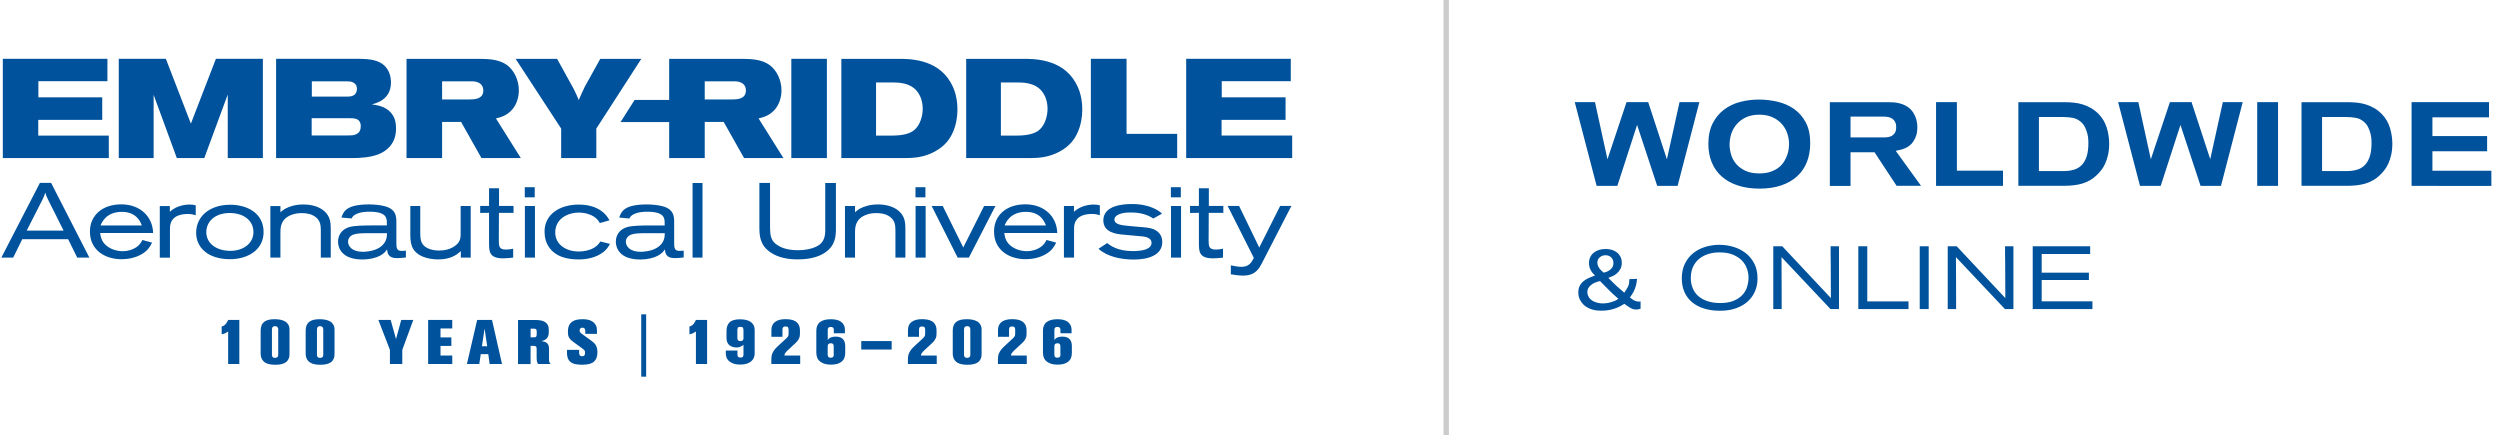 <?xml version="1.0" encoding="UTF-8"?>
<svg xmlns="http://www.w3.org/2000/svg" viewBox="0 0 930 162">
  <line x1="538" x2="538" y2="162" fill="none" isolation="isolate" opacity=".2" stroke="#000" stroke-width="2"/>
  <path d="M624.78,38l-4.69,21.26-6.96-21.26h-8.06l-7.09,21.26-4.64-21.26h-7.53l8.14,31.15h7.7l7.35-22.68,7.48,22.68h7.59l8.09-31.15h-7.4ZM668.54,65.57c1.61-1.46,2.82-3.25,3.64-5.33.81-2.09,1.22-4.41,1.22-6.97,0-3.06-.54-5.63-1.64-7.7-1.1-2.07-2.54-3.73-4.33-5-1.79-1.26-3.84-2.16-6.13-2.71-2.28-.55-4.63-.82-7.02-.82s-4.71.29-6.96.88c-2.25.59-4.25,1.55-5.99,2.87-1.75,1.32-3.16,3.03-4.22,5.11h0c-1.06,2.1-1.6,4.64-1.6,7.64,0,2.49.41,4.77,1.24,6.81.83,2.04,2.05,3.8,3.67,5.25,1.61,1.45,3.6,2.58,5.97,3.37,2.37.79,5.08,1.2,8.14,1.2s5.76-.4,8.09-1.2c2.33-.79,4.3-1.92,5.91-3.39ZM661.86,62.15c-.82.7-1.83,1.26-3.05,1.7-1.21.44-2.67.66-4.37.66-2,0-3.7-.32-5.1-.96-1.4-.65-2.55-1.48-3.43-2.5-.88-1.03-1.53-2.18-1.92-3.45h.01c-.4-1.29-.6-2.54-.6-3.77,0-1.38.21-2.72.63-4.04.43-1.32,1.1-2.51,2-3.56.92-1.06,2.05-1.92,3.43-2.58,1.38-.66,3.1-.99,4.97-.99s3.52.31,4.89.93c1.38.62,2.54,1.44,3.47,2.47.92,1.03,1.61,2.2,2.06,3.52.45,1.32.68,2.66.68,4.04,0,.35-.04.88-.11,1.56-.07.7-.23,1.44-.5,2.25s-.63,1.64-1.12,2.47c-.48.83-1.14,1.59-1.95,2.28ZM705.56,69.14v-.02h9.06l-9.41-13.01c.79-.15,1.54-.32,2.26-.52.72-.21,1.39-.49,2.01-.84.62-.35,1.18-.79,1.68-1.34.5-.54.92-1.21,1.27-2,.4-.88.65-1.68.72-2.4.07-.72.11-1.28.11-1.7,0-2.05-.52-3.88-1.57-5.47-1.05-1.59-2.58-2.67-4.59-3.26-.65-.21-1.32-.35-2.04-.44-.72-.09-1.75-.13-3.09-.13h-21.27v31.15h7.7v-12.52h8.93l8.23,12.52ZM688.4,51.09v-7.71h12.4c.52,0,1.06.06,1.61.16.56.11,1.05.31,1.49.59.44.28.79.68,1.07,1.21.28.51.41,1.18.41,2.03s-.16,1.51-.46,2.01c-.31.5-.68.88-1.14,1.14-.45.26-.92.41-1.42.49s-.92.11-1.27.11h-12.71ZM745.12,63.49h-17.16v-25.5h-7.75v31.15h24.91v-5.65ZM780.72,42.45c-.88-.9-1.82-1.65-2.81-2.22-.99-.57-2.03-1.03-3.12-1.37-1.1-.34-2.22-.56-3.39-.68-1.17-.11-2.38-.17-3.64-.17h-16.93v31.12h16.72c1.37,0,2.64-.06,3.81-.2,1.17-.13,2.26-.35,3.28-.66,1.03-.31,1.98-.72,2.87-1.23.89-.51,1.75-1.17,2.56-1.97.46-.45.98-1,1.51-1.66.54-.66,1.04-1.48,1.49-2.43.45-.95.82-2.06,1.11-3.31.29-1.26.44-2.67.44-4.26,0-1.96-.31-3.93-.9-5.88-.6-1.95-1.6-3.65-3-5.09ZM776.19,58.34c-.48,1.35-1.11,2.42-1.93,3.2-.82.78-1.79,1.33-2.93,1.64s-2.39.46-3.76.46h-9.09v-20.11h8.93c1.34,0,2.56.1,3.64.31,1.09.21,2.07.68,2.98,1.45.71.6,1.24,1.29,1.62,2.1s.66,1.59.85,2.36c.2.77.31,1.46.33,2.1.04.63.05,1.07.05,1.31,0,2.11-.23,3.84-.7,5.2ZM822.22,59.26l-6.96-21.26h-8.06l-7.09,21.26-4.64-21.26h-7.53l8.14,31.15h7.7l7.35-22.68,7.48,22.68h7.59l8.09-31.15h-7.4l-4.69,21.26ZM839.68,69.14h7.75v-31.15h-7.75v31.15ZM886.05,42.45c-.88-.9-1.82-1.65-2.81-2.22s-2.03-1.03-3.12-1.37c-1.1-.34-2.22-.56-3.39-.68-1.17-.11-2.38-.17-3.64-.17h-16.93v31.12h16.72c1.37,0,2.64-.06,3.81-.2,1.17-.13,2.26-.35,3.28-.66,1.03-.31,1.98-.72,2.87-1.23.89-.51,1.75-1.17,2.56-1.97.46-.45.98-1,1.51-1.66.54-.66,1.04-1.48,1.49-2.43.45-.95.82-2.06,1.11-3.31.29-1.26.44-2.67.44-4.26,0-1.96-.31-3.93-.9-5.88-.6-1.95-1.6-3.65-3-5.09ZM881.52,58.34c-.48,1.35-1.11,2.42-1.93,3.2-.82.78-1.79,1.33-2.93,1.64-1.14.31-2.39.46-3.76.46h-9.09v-20.11h8.93c1.34,0,2.56.1,3.64.31,1.09.21,2.07.68,2.98,1.45.71.6,1.24,1.29,1.62,2.1s.66,1.59.85,2.36c.2.77.31,1.46.33,2.1.04.63.05,1.07.05,1.31,0,2.11-.23,3.84-.7,5.2ZM904.86,63.51v-7.24h20.35v-5.65h-20.35v-6.97h21.05v-5.65h-28.8v31.15h0s29.68.01,29.68.01v-5.65h-21.93ZM610.29,112.13c-.11.02-.22.05-.33.05-.11.01-.23.01-.37.01-.43,0-.89-.1-1.4-.29-.51-.2-1.14-.62-1.87-1.26.18-.26.43-.59.7-.99s.55-.88.82-1.43c.27-.56.51-1.21.72-1.94.21-.73.34-1.57.42-2.53h-.71c-.32,0-.63.01-.94.04-.38.04-.77.04-1.18.04-.01.44-.06.96-.15,1.59-.09.62-.39,1.34-.94,2.18l-.82,1.29-1.64-1.43c-.77-.63-1.5-1.31-2.2-2-.7-.7-1.4-1.39-2.1-2.1.44-.15.94-.37,1.53-.61.59-.24,1.12-.6,1.64-1.04.5-.44.94-.99,1.29-1.62.37-.63.54-1.42.54-2.34,0-.84-.16-1.59-.48-2.22-.32-.63-.74-1.17-1.29-1.6s-1.18-.76-1.9-.98c-.72-.22-1.49-.33-2.29-.33-.94,0-1.79.12-2.56.37-.76.24-1.42.6-1.97,1.06-.55.46-.98,1.01-1.27,1.67s-.44,1.38-.44,2.17c0,.65.1,1.21.27,1.71.17.5.38.93.62,1.31.24.38.49.68.74.94.24.26.46.45.63.61-.78.29-1.55.6-2.29.92-.74.32-1.4.72-2,1.21-.6.49-1.06,1.07-1.42,1.76-.35.68-.52,1.53-.52,2.51,0,.71.1,1.34.29,1.9.2.56.5,1.12.89,1.67.57.78,1.22,1.38,1.95,1.81.73.43,1.46.74,2.18.94.72.2,1.37.31,1.97.34.6.04,1.03.05,1.28.05,1.03,0,1.97-.07,2.81-.23.84-.16,1.62-.35,2.32-.6.7-.24,1.33-.52,1.9-.83.56-.31,1.07-.6,1.54-.89.52.38.99.7,1.38.98.39.27.76.5,1.09.66.33.17.65.29.95.37.31.07.65.11,1.01.11.22,0,.44-.01.66-.06s.54-.12.95-.23h-.01v-2.71ZM595.14,95.69c.61-.5,1.28-.74,2.12-.74s1.54.27,2.1.79c.55.54.83,1.23.83,2.09,0,.67-.15,1.22-.44,1.66-.29.44-.65.79-1.05,1.07-.41.27-.82.48-1.22.61s-.72.22-.94.27h0s.01-.01.01-.01c-1.55-1.26-2.33-2.5-2.33-3.73,0-.84.31-1.5.92-2ZM602.03,111.17c-.2.16-.49.33-.88.54-.39.21-.84.38-1.34.55-.5.17-1.06.31-1.67.43-.61.12-1.23.18-1.89.18-.72,0-1.35-.07-1.92-.22-.56-.15-1.05-.32-1.48-.52-.43-.21-.78-.45-1.06-.71-.28-.26-.51-.51-.68-.76-.11-.18-.23-.44-.39-.79-.16-.35-.23-.78-.23-1.28,0-.9.4-1.72,1.22-2.44.82-.73,1.98-1.26,3.5-1.59,1.09,1.12,2.18,2.25,3.3,3.34,1.1,1.1,2.28,2.2,3.53,3.27h0ZM649.28,94.07c-1.34-1.03-2.87-1.78-4.56-2.27-1.7-.49-3.39-.73-5.1-.73-1.84,0-3.6.27-5.28.78-1.68.51-3.17,1.29-4.47,2.33-1.29,1.04-2.32,2.34-3.09,3.91-.77,1.56-1.15,3.39-1.15,5.49,0,1.89.33,3.59,1,5.09.67,1.49,1.62,2.76,2.86,3.78s2.73,1.81,4.48,2.34c1.76.54,3.7.81,5.85.81,2.28,0,4.28-.31,6.03-.94,1.73-.62,3.2-1.49,4.38-2.58,1.18-1.1,2.07-2.37,2.67-3.81h0c.6-1.43.9-2.97.9-4.6,0-2.22-.4-4.13-1.24-5.7-.84-1.57-1.93-2.88-3.27-3.91ZM649.92,106.72c-.35,1.14-.95,2.15-1.78,3.03-.82.88-1.9,1.6-3.25,2.15-1.33.55-3,.83-4.98.83-1.7,0-3.22-.22-4.58-.65s-2.49-1.04-3.43-1.83-1.66-1.77-2.16-2.92c-.5-1.15-.76-2.45-.76-3.91,0-1.66.29-3.08.88-4.28.59-1.21,1.38-2.2,2.36-2.97.98-.77,2.11-1.34,3.39-1.72,1.28-.38,2.62-.56,4.02-.56,2.03,0,3.73.29,5.11.88,1.38.59,2.49,1.33,3.33,2.23.84.9,1.45,1.92,1.82,3.01h0c.38,1.11.56,2.18.56,3.25,0,1.16-.18,2.32-.54,3.45ZM680.99,92.79c0,.62.01,1.4.01,2.34.01.94.04,1.98.04,3.11.01,1.14.01,2.28.01,3.45.04,2.75.04,5.81.04,9.2l-18.09-19.28h-3.34v23.36h3.12v-3.73c0-.95-.01-2-.01-3.15-.01-1.15-.01-2.29-.01-3.44-.04-2.71-.04-5.71-.04-9l18.22,19.32h3.16v-23.36h-3.11v1.17ZM694.63,91.61h-3.34v23.36h18.67v-2.84h-15.33v-20.52ZM714.14,114.97h3.34v-23.36h-3.34v23.36ZM745.88,92.79c0,.62.01,1.4.01,2.34.01.94.04,1.98.04,3.11.01,1.14.01,2.28.01,3.45.04,2.75.04,5.81.04,9.2l-18.09-19.28h-3.34v23.36h3.12v-3.73c0-.95-.01-2-.01-3.15-.01-1.15-.01-2.29-.01-3.44-.04-2.71-.04-5.71-.04-9l18.22,19.32h3.16v-23.36h-3.11v1.17ZM759.51,104.15h17.56v-2.71h-17.56v-6.94h18.03v-2.88h-21.37v23.35h22.21v-2.88h-18.87v-7.93Z" fill="#00529c"/>
  <path d="M40.48,50.44H14.23v-5.86h23.8v-8.37H14.28v-6.01h25.68v-8.32H1.05v36.92h39.43v-8.37ZM75.99,58.81l8.73-23.64v23.64h13.07V21.88h-17.47l-9.31,24.11-9.31-24.11h-17.52v36.92h12.97v-23.53l8.63,23.53h10.2ZM140.68,57.45c3.66-1.41,6.64-4.45,6.64-9.57,0-2.62-.52-4.5-2.09-6.17-2.04-2.14-4.71-2.56-6.9-2.88,4.5-1.1,7.11-3.66,7.11-8.26,0-1.67-.47-4.81-3.14-6.75-2.56-1.83-6.07-1.88-8.63-1.94h-30.96v36.92h28.4c2.88,0,6.48-.21,9.57-1.36ZM115.99,30.25h12.45c1.26,0,2.14.05,2.67.31,1.2.52,1.67,1.36,1.67,2.41,0,1.41-.63,2.3-1.62,2.67-.37.16-.78.31-2.77.31h-12.39v-5.7ZM115.94,50.39v-6.43h13.13c1.62,0,2.51,0,3.35.26,1.1.31,1.78,1.26,1.78,2.67,0,1.26-.31,2.56-2.04,3.19-.58.26-1.52.31-2.82.31h-13.39ZM164.47,45.37h7.06l7.58,13.44h14.64l-9.26-14.75c1.57-.42,4.08-.94,6.17-3.45,1.52-1.83,2.35-4.39,2.35-7.01,0-3.71-1.67-7.32-4.34-9.36-3.09-2.25-7.06-2.3-10.3-2.35h-27.14v36.92h13.23v-13.44ZM164.47,30.25h10.98c.99,0,2.35.1,3.4,1.05.68.63.94,1.52.94,2.35,0,3.3-3.35,3.35-5.39,3.35h-9.94v-6.75ZM208.76,58.81h13.07v-10.98l16.74-25.94h-15.27l-5.75,10.36c-1.15,2.35-1.36,2.93-2.25,4.97-.84-1.99-.99-2.3-1.94-4.24l-6.12-11.09h-15.43l16.94,25.94v10.98ZM307.6,21.88h-13.23v36.92h13.23V21.88ZM347.6,56.45c4.24-2.2,5.96-5.18,6.9-7.32,1.15-2.61,1.67-5.54,1.67-8.42,0-5.49-1.78-8.73-2.56-10.09-5.13-8.94-15.85-8.73-19.66-8.73h-20.97v36.92h23.43c3.56,0,7.22-.26,11.19-2.35ZM325.89,50.44v-19.77h6.17c2.46,0,5.6.26,7.9,2.09,1.88,1.52,3.29,4.18,3.29,7.69,0,3.14-1.2,6.22-2.98,7.79-1.52,1.36-4.08,2.2-8.58,2.2h-5.81ZM394.04,56.45c4.24-2.2,5.96-5.18,6.9-7.32,1.15-2.61,1.67-5.54,1.67-8.42,0-5.49-1.78-8.73-2.56-10.09-5.13-8.94-15.85-8.73-19.66-8.73h-20.97v36.92h23.43c3.56,0,7.22-.26,11.19-2.35ZM372.33,50.44v-19.77h6.17c2.46,0,5.6.26,7.9,2.09,1.88,1.52,3.29,4.18,3.29,7.69,0,3.14-1.2,6.22-2.98,7.79-1.52,1.36-4.08,2.2-8.58,2.2h-5.81ZM437.91,49.81h-18.83v-27.93h-13.28v36.92h32.11v-9ZM454.43,50.44v-5.86h23.8v-8.37h-23.74v-6.01h25.68v-8.32h-38.91v36.92h39.43v-8.37h-26.25ZM291.45,58.81l-9.26-14.75c1.57-.42,4.08-.94,6.17-3.45,1.52-1.83,2.35-4.39,2.35-7.01,0-3.71-1.67-7.32-4.34-9.36-3.09-2.25-7.06-2.3-10.3-2.35h-27.14v15.29h-12.86l-5.21,8.22h18.07v13.41h13.23v-13.44h7.06l7.58,13.44h14.64ZM262.16,37v-6.75h10.98c.99,0,2.35.1,3.4,1.05.68.63.94,1.52.94,2.35,0,3.3-3.35,3.35-5.39,3.35h-9.94ZM14.85,68.03L.5,95.83h4.4l3.38-6.84h17.07l3.38,6.84h4.52l-14.24-27.8h-4.17ZM9.94,85.77l5.86-11.52c.24-.51.47-.98.67-1.49.16-.39.28-.79.39-1.14.08.35.2.71.31,1.06.2.47.43.94.63,1.42l5.86,11.68h-13.72ZM45.09,76.02c-7.04,0-11.64,4.13-11.64,10.11,0,6.96,5.66,10.3,11.76,10.3,1.69,0,5.19-.28,8.1-2.24,1.93-1.34,2.56-2.56,3.26-3.93l-3.58-.98c-.55.98-1.02,1.85-2.36,2.75-1.42.94-3.22,1.42-4.95,1.42-2.87,0-5.54-1.18-7-2.99-1.06-1.3-1.26-2.6-1.42-3.78h19.7c-.16-6.06-4.76-10.66-11.88-10.66ZM37.39,83.88c.47-1.1,2.08-5.07,7.94-5.07,5.54,0,6.96,3.85,7.43,5.07h-15.38ZM63.18,78.81v-2.16h-3.74v19.19h3.78v-10.42c0-1.45,0-4.09,3.26-5.31.98-.35,2.16-.51,3.38-.51,1.3,0,1.97.2,2.95.47v-3.7c-.79-.16-1.26-.28-2.24-.28-.87,0-4.64.08-7.39,2.71ZM85.48,76.17h-.04c-7.2.04-12.47,4.13-12.47,10.42,0,5.58,4.52,9.83,12.58,9.83,6.8,0,12.51-3.58,12.51-10.11,0-6.88-5.9-10.18-12.58-10.15ZM85.75,93.32c-5.39,0-9.01-2.87-9.01-6.96,0-3.7,2.95-7.04,8.53-7.12,5.11-.08,9.01,2.63,9.01,7.08s-4.05,7-8.53,7ZM119.34,85.69v10.15h3.7v-10.38c0-2.08-.04-4.13-1.53-6.02-1.93-2.4-5.27-3.38-8.65-3.38-2.01,0-3.74.31-5.35.94-1.65.63-2.32,1.22-3.19,1.97v-2.32h-3.74v19.19h3.74v-9.12c0-2.04.04-4.99,3.66-6.61,1.65-.71,2.99-.83,4.25-.83s3.54.12,5.27,1.53c1.77,1.42,1.81,3.19,1.85,4.88ZM143.99,92.77c.16,1.38.35,3.26,3.7,3.26.98,0,2.08-.12,3.3-.24v-2.56c-.47.04-.94.12-1.42.12-2.12,0-2.12-1.06-2.12-3.62v-6.96c0-2.12,0-4.88-4.29-6.06-1.77-.47-4.13-.67-5.82-.67-8.53,0-9.52,2.63-10.34,4.88l3.78.35c.31-.59.71-1.26,2.12-1.81,1.45-.59,3.07-.71,4.68-.71,2.08,0,3.54.31,4.33.67,2.04.87,2.04,2.4,2.01,4.44h-5.43c-2.6,0-6.37.04-8.34.55-3.11.83-4.4,3.15-4.4,5.51,0,2.12,1.22,6.61,9.12,6.61,2.52,0,4.88-.55,6.53-1.42,1.61-.9,2.12-1.65,2.6-2.36ZM134.99,93.67c-3.97,0-5.51-2.01-5.51-3.78,0-1.1.63-2.12,2.01-2.63,1.22-.47,3.26-.51,5.47-.51h7c0,1.42-.16,3.58-2.67,5.27-2.36,1.57-5.66,1.65-6.29,1.65ZM175.1,95.83v-19.19h-3.74v10.15c0,1.06,0,2.16-.67,3.22-.63,1.02-2.91,3.19-7.27,3.19-2.24,0-4.56-.55-5.86-1.97-1.14-1.22-1.22-2.79-1.22-4.88v-9.71h-3.7v10.11c0,3.15,0,6.65,4.48,8.65,1.81.79,4.05,1.1,5.86,1.1,4.8,0,6.92-1.77,8.45-3.07v2.4h3.66ZM185.63,70.04h-3.7v6.57h-3.3v2.6l3.3-.04v11.4c.04,2.91,0,5.54,5.27,5.54,1.26,0,2.48-.16,3.7-.28v-3.3c-1.02.2-1.81.31-2.71.31-2.63,0-2.6-1.42-2.63-3.34l.04-10.3h5.43v-2.6h-5.39v-6.57ZM198.92,69.64h-3.7v3.78h3.7v-3.78ZM199,76.64h-3.74v19.19h3.74v-19.19ZM221.02,92.14c-1.69,1.02-3.89,1.42-5.66,1.42-4.92,0-8.81-2.67-8.81-7.08,0-4.99,4.44-7.39,8.81-7.39,2.52,0,4.48.79,5.58,1.49,1.34.87,1.85,1.81,2.2,2.4l3.58-1.02c-.59-1.06-1.49-2.56-3.62-3.89-2.52-1.61-5.7-1.97-7.75-1.97-7.12,0-12.78,3.58-12.78,10.07,0,4.44,2.28,7.86,6.49,9.4,1.97.71,4.09.94,6.17.94,2.79,0,6.45-.55,9.28-2.79,1.26-1.02,1.69-1.77,2.4-2.99l-3.58-.9c-.55.83-1.06,1.53-2.32,2.32ZM250.79,89.74v-6.96c0-2.12,0-4.88-4.29-6.06-1.77-.47-4.13-.67-5.82-.67-8.53,0-9.52,2.63-10.34,4.88l3.78.35c.31-.59.71-1.26,2.12-1.81,1.45-.59,3.07-.71,4.68-.71,2.08,0,3.54.31,4.33.67,2.04.87,2.04,2.4,2.01,4.44h-5.43c-2.6,0-6.37.04-8.34.55-3.11.83-4.4,3.15-4.4,5.51,0,2.12,1.22,6.61,9.12,6.61,2.52,0,4.88-.55,6.53-1.42,1.61-.9,2.12-1.65,2.59-2.36.16,1.38.35,3.26,3.7,3.26.98,0,2.08-.12,3.3-.24v-2.56c-.47.04-.94.12-1.42.12-2.12,0-2.12-1.06-2.12-3.62ZM244.62,92.02c-2.36,1.57-5.66,1.65-6.29,1.65-3.97,0-5.51-2.01-5.51-3.78,0-1.1.63-2.12,2.01-2.63,1.22-.47,3.26-.51,5.47-.51h7c0,1.42-.16,3.58-2.67,5.27ZM261.33,68.07h-3.7v27.76h3.7v-27.76ZM306.71,94.1c4.25-2.75,4.25-6.57,4.25-9.36v-16.67h-3.97v16.99c0,2.32,0,5.19-3.58,6.8-1.53.71-3.89,1.22-6.57,1.22-4.4,0-6.61-1.22-7.63-1.89-2.4-1.53-2.71-3.42-2.75-6.65v-16.48h-3.97v16.32c0,3.15.12,6.72,4.05,9.44,2.99,2.08,6.65,2.67,10.26,2.67,4.88,0,7.98-1.14,9.91-2.4ZM326.61,76.05c-2.01,0-3.74.31-5.35.94-1.65.63-2.32,1.22-3.19,1.97v-2.32h-3.74v19.19h3.74v-9.12c0-2.04.04-4.99,3.66-6.61,1.65-.71,2.99-.83,4.25-.83s3.54.12,5.27,1.53c1.77,1.42,1.81,3.19,1.85,4.88v10.15h3.7v-10.38c0-2.08-.04-4.13-1.53-6.02-1.93-2.4-5.27-3.38-8.65-3.38ZM344.34,76.64h-3.74v19.19h3.74v-19.19ZM344.26,69.64h-3.7v3.78h3.7v-3.78ZM346.58,76.64l9.67,19.19h4.17l9.87-19.19h-4.21l-7.75,15.42-7.63-15.42h-4.13ZM381.54,96.42c1.69,0,5.19-.28,8.1-2.24,1.93-1.34,2.56-2.56,3.26-3.93l-3.58-.98c-.55.98-1.02,1.85-2.36,2.75-1.42.94-3.22,1.42-4.95,1.42-2.87,0-5.55-1.18-7-2.99-1.06-1.3-1.26-2.6-1.41-3.78h19.7c-.16-6.06-4.76-10.66-11.88-10.66s-11.64,4.13-11.64,10.11c0,6.96,5.66,10.3,11.76,10.3ZM381.66,78.81c5.55,0,6.96,3.85,7.43,5.07h-15.38c.47-1.1,2.08-5.07,7.94-5.07ZM409.15,76.37c-.79-.16-1.26-.28-2.24-.28-.86,0-4.64.08-7.39,2.71v-2.16h-3.74v19.19h3.77v-10.42c0-1.45,0-4.09,3.26-5.31.98-.35,2.16-.51,3.38-.51,1.3,0,1.97.2,2.95.47v-3.7ZM428.14,84.94c-.98-.24-2.01-.35-3.07-.43-1.89-.2-3.77-.28-5.66-.51-2.28-.24-4.84-.51-4.84-2.32,0-.83.63-1.57,1.89-2.04,1.38-.55,2.91-.59,4.37-.59,3.58,0,6.29.94,8.18,2.24l3.26-1.81c-.9-.9-4.29-3.58-11.17-3.58-3.38,0-10.66.51-10.66,6.1,0,4.52,4.95,5.07,7.16,5.27,1.22.16,6.65.55,7.75.71.75.12,3.03.51,3.03,2.32,0,1.26-.98,2.04-2.16,2.48-1.34.47-3.38.63-4.72.63-5.78,0-8.42-2.04-9.63-2.99l-3.22,2.12c3.22,2.95,8.38,4.01,13.13,4.01,5.35,0,10.58-1.61,10.58-6.49,0-4.01-3.46-4.92-4.21-5.11ZM435.61,95.83h3.74v-19.19h-3.74v19.19ZM439.27,69.64h-3.7v3.78h3.7v-3.78ZM449.69,70.04h-3.7v6.57h-3.3v2.6l3.3-.04v11.4c.04,2.91,0,5.54,5.27,5.54,1.26,0,2.48-.16,3.7-.28v-3.3c-1.02.2-1.81.31-2.71.31-2.64,0-2.6-1.42-2.64-3.34l.04-10.3h5.43v-2.6h-5.39v-6.57ZM468.45,92.1l-7.51-15.49h-4.25l9.75,19.35c-.98,1.81-1.89,3.3-4.64,3.3-1.3,0-2.71-.31-3.93-.55v3.34c1.57.24,3.03.47,4.56.47,4.48,0,5.86-2.4,7.12-4.84l10.85-21.08h-4.17l-7.79,15.49ZM84.64,119.51c-.12.25-.29.51-.49.79-.2.28-.44.53-.73.75-.29.22-.61.35-.96.38v2.95c.33-.06.67-.16,1.02-.29.36-.13.82-.39,1.39-.78v12.1h4.16v-16.4h-4.16c-.03.08-.11.24-.23.49ZM106.07,119.59c-.5-.3-1.09-.52-1.75-.65-.67-.13-1.38-.2-2.14-.2-.96,0-1.77.09-2.44.28-.67.19-1.2.46-1.61.83s-.71.81-.89,1.35c-.19.53-.28,1.15-.28,1.85v8.32c0,.91.16,1.65.48,2.22.32.57.73,1,1.24,1.31.51.31,1.1.52,1.75.63s1.32.16,1.99.16c.87,0,1.6-.07,2.21-.21.6-.14,1.1-.33,1.49-.57.39-.24.69-.52.91-.84.22-.32.37-.64.48-.98s.16-.67.17-1.01c.02-.34.02-.66.02-.95v-8.48c0-.73-.14-1.34-.43-1.85-.29-.5-.68-.91-1.18-1.21ZM103.5,131.93c0,.09,0,.21-.02.34-.02.13-.06.26-.13.38-.07.12-.19.23-.35.33-.16.09-.39.14-.68.14s-.52-.04-.67-.13c-.15-.09-.27-.19-.34-.33-.07-.13-.11-.26-.13-.4-.02-.13-.02-.24-.02-.34v-9.27c0-.09,0-.21.02-.36s.06-.29.13-.44c.07-.15.18-.27.34-.37.15-.1.38-.15.67-.15s.52.05.68.16c.16.11.28.23.35.37.07.14.11.28.13.43s.02.26.02.34v9.29ZM122.82,119.59c-.5-.3-1.09-.52-1.75-.65-.67-.13-1.38-.2-2.14-.2-.96,0-1.77.09-2.44.28-.67.19-1.2.46-1.61.83-.41.36-.71.81-.89,1.35-.19.53-.28,1.15-.28,1.85v8.32c0,.91.16,1.65.48,2.22.32.57.73,1,1.24,1.31.51.31,1.1.52,1.75.63.66.11,1.32.16,1.99.16.87,0,1.6-.07,2.21-.21.6-.14,1.1-.33,1.49-.57.39-.24.69-.52.91-.84.22-.32.37-.64.48-.98s.16-.67.17-1.01c.02-.34.02-.66.02-.95v-8.48c0-.73-.14-1.34-.43-1.85-.29-.5-.68-.91-1.18-1.21ZM120.25,131.93c0,.09,0,.21-.02.34-.02.13-.06.26-.13.38-.07.12-.19.23-.35.33-.16.09-.39.14-.68.14s-.52-.04-.67-.13c-.15-.09-.27-.19-.34-.33-.07-.13-.11-.26-.13-.4-.02-.13-.02-.24-.02-.34v-9.27c0-.09,0-.21.02-.36s.06-.29.13-.44c.07-.15.18-.27.34-.37.15-.1.38-.15.67-.15s.52.05.68.16c.16.11.28.23.35.37.07.14.11.28.13.43s.02.26.02.34v9.29ZM147.32,126.13l-1.99-7.11h-4.58l4.3,11.13v5.27h4.6v-5.27l4.09-11.13h-4.48l-1.94,7.11ZM159.27,135.42h8.97v-3.16h-4.37v-3.58h4.04v-3.16h-4.04v-3.34h4.37v-3.16h-8.97v16.4ZM177.5,119.02l-3.81,16.4h4.6l.56-3.69h2.79l.51,3.69h4.6l-3.72-16.4h-5.53ZM179.27,128.8l1-6.57.96,6.57h-1.96ZM204.24,133.63v-3.87c0-.57-.08-1.03-.23-1.38-.16-.35-.36-.63-.63-.83-.26-.21-.56-.36-.91-.45-.34-.09-.7-.16-1.07-.21.93-.19,1.62-.55,2.08-1.09.46-.54.68-1.37.68-2.49v-.54c0-.76-.13-1.38-.39-1.87-.26-.49-.63-.87-1.09-1.15-.46-.28-1.01-.47-1.64-.57-.63-.1-1.31-.15-2.06-.15h-6.27v16.4h4.67v-6.76h1.18c.43,0,.72.09.86.25.14.17.21.45.21.85v3.28c0,.32.01.6.03.83.02.23.06.43.1.6.05.17.1.33.17.47.07.15.15.3.24.47h4.65c-.19-.22-.33-.44-.44-.66-.11-.22-.16-.6-.16-1.12ZM199.66,124.22c0,.53-.07.87-.21,1.03-.14.16-.43.24-.88.24h-1.18v-3.23h1.23c.39,0,.66.08.81.23.15.15.23.42.23.79v.93ZM221.59,128.32c-.23-.35-.5-.67-.83-.95-.33-.29-.7-.58-1.12-.87l-2.29-1.65c-.5-.36-.91-.67-1.24-.93-.33-.26-.49-.58-.49-.95,0-.08.01-.17.03-.29.02-.12.07-.23.14-.35.07-.12.17-.22.31-.3.14-.09.33-.13.56-.13.37,0,.64.11.81.33.17.22.26.51.26.88v1.09h4.34v-1.28c0-.87-.17-1.57-.51-2.11-.34-.54-.77-.97-1.29-1.28-.52-.31-1.09-.52-1.72-.63-.63-.11-1.23-.16-1.8-.16-.79,0-1.52.07-2.19.21-.67.14-1.26.38-1.74.73-.49.35-.87.82-1.14,1.41-.27.59-.41,1.33-.41,2.23,0,.39.02.74.05,1.07.03.33.12.64.25.95.14.31.35.62.64.93.29.31.68.64,1.17,1l2.86,2.07c.28.2.51.37.68.5.18.14.32.27.43.4.11.13.19.26.23.4.05.14.07.31.07.53,0,.44-.08.78-.23,1.01-.15.23-.43.34-.84.34-.45,0-.75-.13-.91-.38-.16-.25-.23-.56-.23-.92v-1.07h-4.51v1.07c0,.99.15,1.78.46,2.37.31.59.73,1.04,1.25,1.35.53.31,1.14.51,1.84.6.7.09,1.43.14,2.21.14,1.98,0,3.4-.38,4.26-1.14.86-.76,1.29-1.9,1.29-3.44,0-.62-.05-1.15-.16-1.59-.11-.44-.28-.84-.5-1.18ZM238.54,140.12h1.83v-23.18h-1.83v23.18ZM258.65,119.51c-.12.25-.29.51-.49.79-.2.28-.44.53-.73.75-.29.22-.61.35-.96.38v2.95c.33-.06.67-.16,1.02-.29.36-.13.82-.39,1.39-.78v12.1h4.16v-16.4h-4.16c-.03.08-.11.24-.23.49ZM279.06,119.63c-.51-.32-1.09-.54-1.74-.66-.65-.12-1.32-.19-2-.19-1.83,0-3.13.37-3.9,1.11-.77.74-1.16,1.8-1.16,3.18v2.74c0,.6.1,1.12.3,1.56.2.43.47.79.81,1.07.34.28.74.48,1.18.62.45.13.91.2,1.39.2.36,0,.67-.03.95-.1.28-.07.52-.15.73-.26.21-.1.39-.21.55-.33.16-.12.29-.22.4-.31v3.62c0,.12,0,.25-.02.38-.02.13-.06.26-.14.37-.08.12-.19.21-.34.28-.15.07-.37.1-.66.1-.26,0-.46-.04-.6-.12-.14-.08-.25-.17-.32-.29-.07-.12-.11-.24-.13-.36-.02-.12-.02-.24-.02-.35v-1.49h-4.34v1.11c0,.45.08.91.24,1.39.16.48.44.92.85,1.32.4.4.96.74,1.66,1,.7.26,1.59.4,2.66.4.85,0,1.61-.1,2.26-.29.66-.19,1.22-.47,1.67-.84.46-.36.8-.79,1.04-1.29.24-.5.36-1.05.36-1.65v-8.71c0-.79-.16-1.45-.46-1.97-.31-.53-.72-.95-1.23-1.27ZM276.58,125.66c0,.11,0,.24-.02.38-.02.14-.06.28-.13.4-.07.13-.18.23-.34.31-.15.08-.37.12-.65.12s-.5-.04-.65-.12c-.15-.08-.27-.18-.34-.3-.07-.12-.11-.25-.13-.4-.02-.15-.02-.29-.02-.41v-2.86c0-.33.06-.61.17-.85.12-.24.41-.35.89-.35.54,0,.88.11,1.01.34.13.23.2.53.2.91v2.84ZM291.98,131.56c.12-.23.28-.45.46-.66.19-.21.38-.41.59-.59.21-.19.39-.36.55-.51l2.3-2.14c.4-.37.72-.72.94-1.05.22-.33.39-.64.51-.94.12-.3.19-.61.21-.92.02-.31.04-.63.04-.95v-.79c0-.9-.16-1.63-.46-2.19-.31-.56-.72-.99-1.23-1.3-.51-.31-1.09-.52-1.74-.63-.65-.11-1.31-.16-1.97-.16-1.66,0-2.94.34-3.85,1.02-.91.68-1.37,1.7-1.37,3.04v2.49h4.11v-2.62c0-.4.08-.7.24-.91.16-.2.47-.3.92-.3s.73.09.89.28c.16.19.24.5.24.95v1.32c0,.28-.02.51-.05.68-.03.18-.1.35-.21.52-.11.17-.27.37-.5.59-.22.22-.54.51-.94.87l-1.65,1.51c-.46.42-.89.83-1.29,1.23-.4.4-.75.88-1.08,1.42-.31.53-.5,1.02-.58,1.49-.08.47-.12.99-.12,1.58v1.53h10.73v-3.16h-5.88c0-.23.06-.46.19-.7ZM313.68,126.27c-.27-.33-.64-.58-1.1-.77s-1.05-.28-1.76-.28c-.59,0-1.14.09-1.66.28s-.93.53-1.24,1.02v-3.76c0-.09,0-.21.02-.34.02-.13.06-.26.13-.37.07-.12.18-.22.33-.3.15-.09.35-.13.62-.13.28,0,.5.04.66.13.16.09.28.19.35.31.07.12.11.26.13.4s.02.26.02.37v1.14h4.13v-1.16c0-.77-.14-1.42-.43-1.95-.29-.53-.67-.94-1.14-1.25-.47-.31-1.03-.53-1.66-.66s-1.3-.2-2-.2c-1.77,0-3.11.35-4.03,1.06-.92.7-1.38,1.78-1.38,3.22v8.13c0,1.49.48,2.61,1.45,3.36.97.75,2.28,1.13,3.94,1.13.81,0,1.54-.08,2.19-.24.66-.16,1.22-.42,1.7-.77.47-.35.84-.8,1.09-1.35.25-.55.38-1.2.38-1.96v-2.56c0-.48-.06-.93-.16-1.36-.11-.43-.3-.8-.57-1.13ZM310.16,131.75c0,.12,0,.26-.01.42,0,.16-.05.3-.12.43-.07.13-.18.24-.34.33-.15.09-.37.13-.65.13s-.5-.04-.65-.12c-.15-.08-.27-.18-.34-.3-.07-.12-.11-.26-.13-.41-.02-.15-.02-.29-.02-.43v-2.86c0-.11,0-.23.02-.37s.06-.27.13-.41c.07-.13.19-.24.35-.33.16-.09.39-.13.68-.13.26,0,.46.04.6.12.14.08.24.17.31.29.07.12.11.25.13.4.02.15.02.28.02.41v2.83ZM320.39,130.03h11.31v-3.16h-11.31v3.16ZM342.8,131.56c.12-.23.28-.45.46-.66.19-.21.38-.41.59-.59.21-.19.39-.36.55-.51l2.3-2.14c.4-.37.72-.72.94-1.05.22-.33.39-.64.51-.94.12-.3.19-.61.21-.92.02-.31.03-.63.03-.95v-.79c0-.9-.15-1.63-.46-2.19-.31-.56-.72-.99-1.23-1.3-.51-.31-1.09-.52-1.74-.63-.65-.11-1.31-.16-1.97-.16-1.66,0-2.94.34-3.86,1.02s-1.37,1.7-1.37,3.04v2.49h4.11v-2.62c0-.4.08-.7.24-.91.16-.2.47-.3.92-.3s.73.09.89.28c.16.19.24.5.24.95v1.32c0,.28-.02.51-.05.68-.03.18-.1.35-.21.52-.11.17-.28.37-.5.59-.22.22-.54.51-.94.87l-1.65,1.51c-.46.42-.89.83-1.29,1.23-.4.4-.76.88-1.08,1.42-.31.53-.5,1.02-.58,1.49-.08.47-.12.99-.12,1.58v1.53h10.73v-3.16h-5.88c0-.23.06-.46.19-.7ZM363.53,119.59c-.5-.3-1.09-.52-1.75-.65-.67-.13-1.38-.2-2.14-.2-.96,0-1.77.09-2.44.28s-1.2.46-1.61.83c-.41.36-.71.81-.89,1.35-.19.53-.28,1.15-.28,1.85v8.32c0,.91.16,1.65.48,2.22.32.57.73,1,1.24,1.31.51.31,1.1.52,1.75.63.66.11,1.32.16,1.99.16.87,0,1.6-.07,2.21-.21.6-.14,1.1-.33,1.49-.57.39-.24.69-.52.91-.84.22-.32.37-.64.48-.98.1-.33.16-.67.17-1.01.02-.34.02-.66.02-.95v-8.48c0-.73-.14-1.34-.43-1.85-.29-.5-.68-.91-1.18-1.21ZM360.96,131.93c0,.09,0,.21-.02.34-.02.13-.06.26-.13.38-.07.12-.19.23-.35.33-.16.09-.39.14-.68.14s-.52-.04-.67-.13c-.15-.09-.27-.19-.34-.33-.07-.13-.11-.26-.13-.4-.02-.13-.02-.24-.02-.34v-9.27c0-.09,0-.21.02-.36s.06-.29.13-.44c.07-.15.18-.27.34-.37.16-.1.38-.15.67-.15s.52.05.68.16c.16.11.28.23.35.37.07.14.11.28.13.43s.02.26.02.34v9.29ZM376.29,131.56c.12-.23.28-.45.46-.66.19-.21.38-.41.59-.59.21-.19.39-.36.55-.51l2.3-2.14c.4-.37.72-.72.94-1.05.22-.33.39-.64.51-.94.12-.3.19-.61.21-.92.02-.31.03-.63.03-.95v-.79c0-.9-.15-1.63-.46-2.19-.31-.56-.72-.99-1.23-1.3-.51-.31-1.09-.52-1.74-.63-.65-.11-1.31-.16-1.97-.16-1.66,0-2.94.34-3.86,1.02-.91.68-1.37,1.7-1.37,3.04v2.49h4.11v-2.62c0-.4.08-.7.24-.91.16-.2.47-.3.92-.3s.73.09.89.28c.16.19.24.5.24.95v1.32c0,.28-.02.51-.05.68-.03.18-.1.35-.21.52-.11.17-.28.37-.5.59-.22.22-.54.51-.94.87l-1.65,1.51c-.46.42-.89.83-1.29,1.23-.4.4-.75.88-1.08,1.42-.31.53-.5,1.02-.58,1.49-.08.47-.12.99-.12,1.58v1.53h10.73v-3.16h-5.88c0-.23.06-.46.19-.7ZM398,126.27c-.27-.33-.64-.58-1.1-.77-.46-.19-1.05-.28-1.77-.28-.59,0-1.14.09-1.66.28-.52.19-.93.53-1.24,1.02v-3.76c0-.09,0-.21.02-.34.02-.13.06-.26.13-.37.07-.12.18-.22.33-.3.15-.09.35-.13.62-.13.28,0,.5.04.66.13.16.09.28.19.35.31.07.12.11.26.13.4.02.14.02.26.02.37v1.14h4.13v-1.16c0-.77-.14-1.42-.43-1.95-.29-.53-.67-.94-1.14-1.25-.47-.31-1.03-.53-1.66-.66s-1.3-.2-2-.2c-1.77,0-3.11.35-4.03,1.06-.92.7-1.38,1.78-1.38,3.22v8.13c0,1.49.48,2.61,1.45,3.36.97.75,2.28,1.13,3.94,1.13.8,0,1.54-.08,2.19-.24.66-.16,1.22-.42,1.7-.77.47-.35.84-.8,1.09-1.35.25-.55.38-1.2.38-1.96v-2.56c0-.48-.05-.93-.16-1.36-.11-.43-.3-.8-.57-1.13ZM394.48,131.75c0,.12,0,.26-.01.42,0,.16-.05.3-.12.43-.07.13-.18.24-.34.33-.15.09-.37.13-.65.13s-.5-.04-.65-.12c-.16-.08-.27-.18-.34-.3-.07-.12-.11-.26-.13-.41-.02-.15-.02-.29-.02-.43v-2.86c0-.11,0-.23.02-.37.02-.14.06-.27.13-.41.07-.13.19-.24.35-.33.16-.09.39-.13.68-.13.26,0,.46.04.6.12.14.08.24.17.31.29.07.12.11.25.13.4.02.15.02.28.02.41v2.83Z" fill="#00529c"/>
</svg>